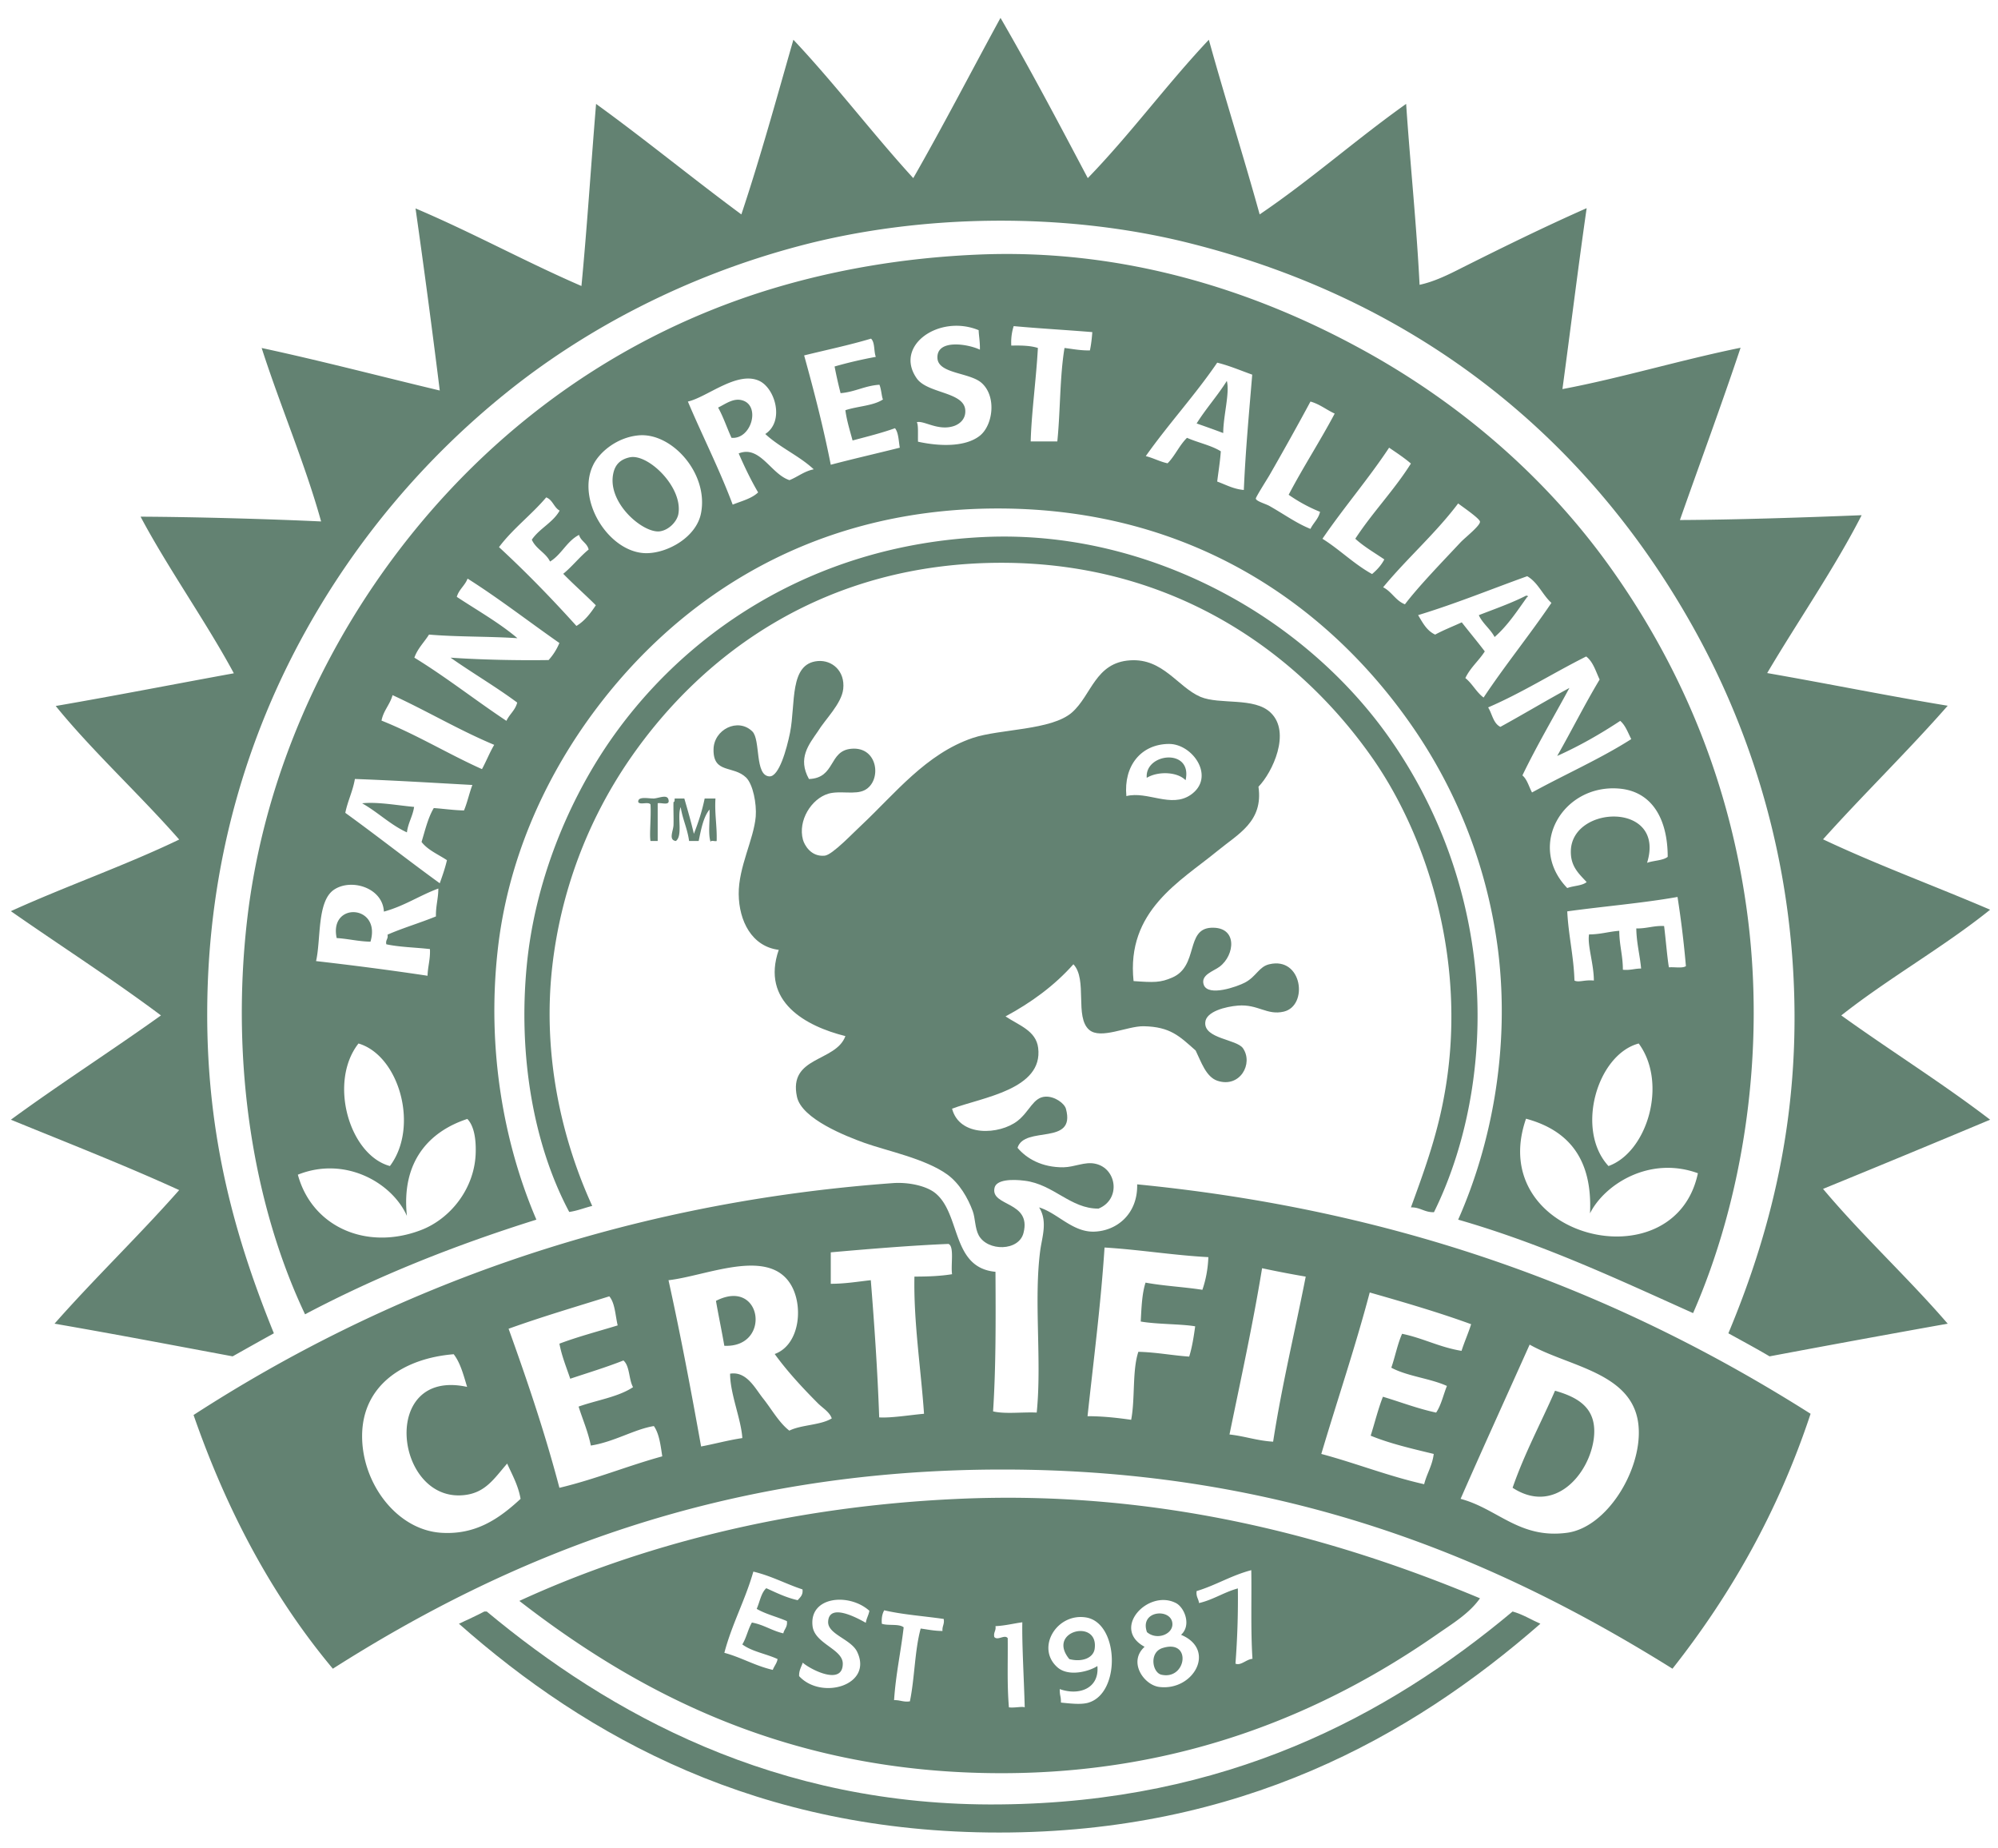 <svg width="80" height="74" viewBox="0 0 80 74" fill="none" xmlns="http://www.w3.org/2000/svg">
    <path fill-rule="evenodd" clip-rule="evenodd" d="M40.06.716c1.21 2.087 2.352 4.251 3.495 6.415 1.708-1.76 3.167-3.76 4.847-5.54.653 2.357 1.382 4.636 2.035 6.993 2.045-1.385 3.859-3.001 5.865-4.425.163 2.424.413 4.771.538 7.243.585-.125 1.152-.404 1.699-.683 1.593-.798 3.292-1.635 4.991-2.385-.345 2.395-.643 4.828-.97 7.243 2.305-.433 4.724-1.164 7.133-1.655-.778 2.328-1.622 4.598-2.429 6.897 2.256-.01 5.097-.106 7.276-.193-1.075 2.107-2.543 4.223-3.782 6.32 2.429.423 4.78.904 7.228 1.308-1.612 1.837-3.36 3.53-4.991 5.348 2.16 1.02 4.473 1.866 6.69 2.818-1.88 1.51-4.06 2.732-5.96 4.232 1.967 1.414 4.05 2.713 5.96 4.175a812.823 812.823 0 0 1-6.69 2.77c1.584 1.885 3.388 3.54 4.991 5.396a781.4 781.4 0 0 0-7.132 1.308c-.537-.317-1.094-.616-1.65-.923 1.823-4.358 2.965-9.138 2.572-14.87a31.907 31.907 0 0 0-4.07-13.553C63.51 17.539 56.83 12.056 47.682 9.748c-5.049-1.28-10.837-1.183-15.666.096-4.588 1.212-8.6 3.347-11.74 5.877a32.493 32.493 0 0 0-8.053 9.57c-2.246 4.05-3.907 9.148-3.926 15.207-.019 5.127 1.162 9.167 2.669 12.88-.557.307-1.104.615-1.651.923-2.371-.442-4.733-.894-7.132-1.308 1.612-1.828 3.378-3.52 4.991-5.348-2.189-1-4.483-1.895-6.738-2.818 1.958-1.433 4.031-2.76 6.009-4.175-1.94-1.452-4.013-2.78-6.01-4.174 2.199-1 4.58-1.828 6.74-2.867-1.585-1.808-3.495-3.558-4.944-5.347 2.4-.414 4.751-.876 7.132-1.309-1.085-2.02-2.66-4.241-3.734-6.27 2.15.009 5.202.095 7.228.191-.634-2.289-1.632-4.617-2.38-6.944 2.418.52 4.75 1.135 7.131 1.702a418.03 418.03 0 0 0-.97-7.29c2.285.97 4.378 2.125 6.643 3.106.23-2.395.384-4.857.586-7.29 1.977 1.432 3.85 2.971 5.817 4.424.758-2.27 1.411-4.646 2.083-6.993 1.67 1.77 3.158 3.742 4.8 5.54 1.2-2.096 2.322-4.27 3.493-6.415z" fill="#638272"/>
    <path fill-rule="evenodd" clip-rule="evenodd" d="M49.122 15.25c.125.48-.144 1.404-.144 2.087-.355-.134-.71-.26-1.065-.384.374-.597.835-1.107 1.209-1.703zM29.29 17.529c-.182-.395-.326-.837-.537-1.212.297-.144.614-.395.97-.289.739.212.364 1.568-.432 1.5zM25.22 18.308c.73-.154 2.14 1.202 1.94 2.28-.058.288-.366.625-.73.682-.682.106-2.227-1.212-1.843-2.433.086-.26.269-.452.633-.53zM57.416 48.53c-.384.01-.547-.202-.922-.193.49-1.346 1.008-2.75 1.306-4.328 1.027-5.329-.615-10.436-2.813-13.61-2.899-4.175-7.89-7.868-14.888-7.868-6.96 0-11.903 3.53-14.888 7.868a18.278 18.278 0 0 0-3.1 8.31c-.394 3.501.364 6.868 1.602 9.57-.316.077-.585.193-.921.241-1.45-2.722-2.045-6.31-1.7-9.869.327-3.366 1.633-6.415 3.101-8.647 3.024-4.578 8.284-8.176 15.177-8.503 3.81-.182 7.199.914 9.79 2.328 2.602 1.414 4.848 3.415 6.451 5.685a19.433 19.433 0 0 1 3.398 8.743c.48 3.732-.201 7.454-1.593 10.273zM61.102 23.849c.086-.01.096.048.048.048-.404.567-.788 1.154-1.306 1.606-.173-.327-.47-.529-.634-.875.644-.25 1.306-.481 1.892-.78z" fill="#638272"/>
    <path fill-rule="evenodd" clip-rule="evenodd" d="M32.39 31.188c1.076-.039.778-1.135 1.7-1.212 1.075-.096 1.228 1.289.537 1.654-.384.202-.988.01-1.459.145-.681.202-1.228 1.077-1.017 1.846.057.202.317.693.873.635.307-.029 1.172-.952 1.46-1.212 1.353-1.27 2.591-2.866 4.463-3.5 1.085-.366 3.148-.3 3.974-1.02.787-.693.931-2.001 2.333-2.088 1.315-.086 1.9 1.068 2.812 1.462.778.327 2.16 0 2.813.635.825.789.067 2.395-.49 2.963.202 1.404-.825 1.895-1.65 2.577-1.48 1.212-3.649 2.386-3.351 5.204.806.058 1.075.067 1.555-.144 1.056-.462.518-1.943 1.555-1.991 1.066-.048.95 1.096.336 1.558-.24.183-.778.327-.634.731.183.48 1.344.067 1.651-.096.452-.24.557-.635.97-.731 1.325-.318 1.574 1.654.586 1.895-.682.163-1.037-.308-1.843-.24-.47.038-1.287.23-1.306.682-.038.645 1.248.664 1.507 1.02.432.615-.115 1.606-1.017 1.308-.461-.154-.653-.76-.874-1.212-.643-.568-1.008-.952-2.083-.972-.653-.01-1.718.54-2.179.145-.595-.51-.057-2.02-.633-2.626-.75.846-1.68 1.53-2.717 2.087.528.356 1.22.567 1.306 1.26.21 1.664-2.237 1.981-3.447 2.434.298 1.144 1.901 1.048 2.621.49.49-.385.624-.943 1.114-.971.374-.02.767.269.825.49.403 1.491-1.66.654-1.939 1.558.355.424.97.79 1.843.78.442-.01.854-.231 1.258-.145.873.173 1.055 1.424.143 1.799-1.123.01-1.794-.972-2.956-1.116-.509-.067-1.142-.048-1.21.289-.163.75 1.488.52 1.162 1.798-.182.741-1.44.75-1.795.097-.154-.289-.134-.683-.24-.972-.192-.52-.528-1.106-1.018-1.462-.883-.635-2.409-.943-3.302-1.26-.748-.27-2.524-.962-2.716-1.847-.355-1.635 1.555-1.385 1.939-2.433-1.584-.395-3.389-1.376-2.669-3.453-1.084-.135-1.593-1.164-1.603-2.232-.01-1.087.605-2.193.682-3.107.038-.51-.106-1.279-.384-1.558-.518-.5-1.315-.144-1.306-1.116 0-.808.98-1.298 1.555-.73.336.336.087 1.77.682 1.798.384.02.691-1.087.826-1.75.23-1.164-.039-2.77 1.113-2.867.576-.048 1.094.404 1.017 1.116-.067.596-.72 1.212-1.017 1.702-.365.53-.816 1.078-.355 1.905zm15.283.635c1.017-.703.086-2.05-.874-2.04-1.114.01-1.814.876-1.699 2.088.845-.212 1.785.49 2.573-.048z" fill="#638272"/>
    <path fill-rule="evenodd" clip-rule="evenodd" d="M47.471 31.236c-.336-.346-1.113-.366-1.555-.096-.086-1 1.843-1.203 1.555.096zM26.766 32.015c.067.26-.288.105-.432.144v1.51h-.288c-.048-.27.029-.923 0-1.462-.077-.125-.422.029-.49-.096-.028-.25.423-.135.634-.144.211-.02.528-.174.576.048zM27.4 31.967c.134.462.268.923.383 1.414.173-.443.327-.904.432-1.414h.432c-.038.615.067 1.106.048 1.702-.067.03-.25-.057-.24.048-.115-.336-.019-.894-.048-1.308-.25.318-.336.799-.432 1.26h-.384c-.067-.5-.259-.865-.336-1.356-.153.366.096 1.135-.192 1.356-.307-.038-.105-.404-.096-.634.01-.299-.01-.645 0-.924.058-.01.039-.086.048-.144h.384zM14.498 32.16c.614-.068 1.43.086 2.083.144-.058.384-.24.634-.288 1.02-.672-.309-1.161-.809-1.795-1.165zM14.834 37.7c-.49-.01-.883-.116-1.353-.145-.317-1.462 1.795-1.347 1.353.144zM39.859 50.916c.01 1.904.02 3.809-.096 5.588.49.116 1.18.02 1.747.048.211-2.077-.125-4.51.144-6.511.077-.54.297-1.155-.048-1.703.73.221 1.325.981 2.179.971.94-.019 1.776-.72 1.747-1.894 10.972 1.077 19.582 4.51 26.964 9.185-1.306 3.944-3.216 7.272-5.53 10.206-7.026-4.386-15.425-7.974-26.82-7.974-11.345 0-19.85 3.54-26.819 7.974-2.39-2.857-4.224-6.262-5.577-10.157 7.43-4.81 16.683-8.455 27.981-9.282.615-.049 1.325.096 1.7.384 1.055.828.643 3.001 2.428 3.165zm-6.595-.78v1.26c.576 0 1.075-.086 1.603-.144.144 1.8.27 3.627.336 5.493.49.029 1.229-.096 1.795-.145-.124-1.798-.422-3.693-.384-5.492.538 0 1.047-.02 1.507-.096-.057-.375.096-1.116-.144-1.212-1.44.058-3.196.202-4.713.337zm10.962-.192c-.153 2.328-.441 4.521-.681 6.753.633 0 1.2.067 1.747.144.163-.847.038-1.972.288-2.722.73.019 1.344.144 2.035.192.115-.365.182-.789.24-1.212-.538-.096-1.517-.077-2.18-.192.03-.558.049-1.116.193-1.558.72.134 1.545.173 2.275.288.134-.385.22-.817.24-1.308-1.43-.077-2.726-.298-4.157-.385zM31.614 51.35c-.94-1.376-3.34-.27-4.847-.097.48 2.174.902 4.406 1.305 6.656.557-.105 1.075-.25 1.651-.336-.048-.76-.49-1.77-.49-2.578.654-.106.99.568 1.306.972.355.442.643.98 1.066 1.308.48-.24 1.248-.212 1.699-.49-.087-.25-.336-.395-.538-.588-.624-.625-1.248-1.298-1.747-1.99 1.037-.376 1.171-2.02.595-2.857zm18.92-.577c-.374 2.28-.854 4.453-1.305 6.656.614.067 1.103.25 1.747.288.355-2.29.873-4.405 1.305-6.608a43.24 43.24 0 0 1-1.747-.336zm4.31.971c-.586 2.212-1.296 4.3-1.939 6.464 1.401.375 2.669.885 4.118 1.212.106-.424.326-.741.384-1.212-.873-.212-1.757-.414-2.525-.731.164-.52.298-1.068.49-1.559.71.212 1.373.472 2.131.635.202-.298.288-.712.432-1.067-.682-.308-1.584-.385-2.227-.731.154-.443.25-.953.432-1.357.845.174 1.497.539 2.38.683.116-.365.27-.702.384-1.067-1.295-.472-2.678-.876-4.06-1.27zm-34.48 1.452c.74 2.059 1.45 4.146 2.035 6.368 1.45-.346 2.717-.875 4.118-1.26-.067-.452-.125-.914-.336-1.212-.777.125-1.593.635-2.524.78-.115-.568-.327-1.04-.49-1.56.73-.259 1.593-.384 2.18-.778-.174-.308-.126-.847-.385-1.068-.681.27-1.41.49-2.13.731-.154-.462-.337-.895-.433-1.404.74-.28 1.546-.49 2.333-.731-.096-.404-.106-.895-.336-1.164-1.354.423-2.726.827-4.032 1.298zm42.39 8.167c1.584-.222 2.956-2.472 2.86-4.175-.115-2.231-2.774-2.453-4.367-3.357-.922 2.059-1.853 4.098-2.765 6.175 1.488.395 2.361 1.616 4.272 1.357zm-48.255-3.886c-.01 1.904 1.382 3.76 3.149 3.886 1.382.096 2.323-.549 3.196-1.357-.096-.548-.336-.962-.537-1.413-.519.596-.864 1.163-1.7 1.26-2.793.336-3.436-5.098.096-4.329-.143-.471-.268-.962-.537-1.308-2.006.163-3.657 1.24-3.667 3.26z" fill="#638272"/>
    <path fill-rule="evenodd" clip-rule="evenodd" d="M29.002 53.878c-.105-.606-.23-1.193-.335-1.798 1.852-.953 2.236 1.885.335 1.798zM60.564 59.563c.48-1.385 1.133-2.588 1.699-3.886.98.279 1.69.73 1.555 1.895-.173 1.442-1.574 3.087-3.254 1.99zM59.259 63.987c-.432.615-1.114 1.02-1.747 1.462-4.377 3.04-10.07 5.54-17.413 5.54-8.476 0-14.514-3.184-19.304-6.897 4.761-2.193 10.694-3.76 17.413-4.078 8.294-.404 15.368 1.597 21.05 3.973zm-11.346-.289c-.029.23.077.308.096.48.576-.134.989-.432 1.555-.586a33.82 33.82 0 0 1-.096 3.01c.211.097.432-.172.681-.192-.076-1.135-.028-2.51-.048-3.549-.806.212-1.42.606-2.188.837zm-17.749-.78c-.326 1.146-.854 2.088-1.161 3.252.681.183 1.228.52 1.939.683.057-.154.163-.26.192-.433-.452-.212-1.027-.298-1.412-.587.164-.26.23-.615.384-.875.48.087.797.327 1.258.433.038-.173.173-.25.144-.49-.394-.174-.854-.28-1.21-.491.125-.28.173-.635.384-.827.404.182.788.375 1.258.48.096-.115.22-.202.192-.432-.653-.212-1.238-.539-1.968-.712zm2.371 2.184c.087.712 1.22.914 1.21 1.51-.01.895-1.316.212-1.603-.048-.058.174-.154.308-.145.539.893.972 2.967.366 2.324-.971-.24-.51-1.19-.703-1.162-1.212.038-.77 1.2-.126 1.507.048.029-.183.115-.308.144-.481-.816-.731-2.419-.577-2.275.615zm14.552-.923c-1.113-.577-2.61 1.02-1.257 1.75-.672.606-.029 1.53.585 1.607 1.373.173 2.304-1.491.874-2.087.422-.376.144-1.087-.202-1.27zm-11.682.288c-.077.135-.115.308-.096.54.25.086.691-.01.874.143-.115.991-.317 1.886-.384 2.915.24-.01.364.086.633.048.192-.923.192-2.04.432-2.915.288.039.547.097.874.097-.02-.193.086-.27.048-.481-.797-.116-1.642-.173-2.38-.346zm8.188 3.694c1.286-.394 1.21-3.174-.096-3.405-1.18-.202-2.035 1.212-1.161 1.991.441.394 1.267.173 1.603-.048.086.885-.72 1.202-1.507.923 0 .308.048.25.048.54.45.047.835.086 1.113 0zm-3.734-3.059c.029.193-.086.24-.048.433.135.164.413-.115.538.048.01 1.04-.03 1.837.048 2.77.23.03.537-.048.633 0-.029-1.115-.115-2.548-.096-3.405-.364.049-.681.135-1.075.154z" fill="#638272"/>
    <path fill-rule="evenodd" clip-rule="evenodd" d="M19.393 64.516h.096c4.877 4.059 11.558 7.82 20.562 7.723 9.052-.086 15.512-3.54 20.513-7.723.413.115.739.327 1.113.49-5.193 4.54-12.027 8.359-21.674 8.359-9.628 0-16.472-3.8-21.627-8.359.345-.163.691-.317 1.017-.49z" fill="#638272"/>
    <path fill-rule="evenodd" clip-rule="evenodd" d="M45.925 65.343c-.316-.885.99-.971 1.018-.337.02.424-.624.674-1.017.337zM42.815 66.42c-.921-1.124 1.162-1.634 1.018-.432-.039.385-.5.568-1.018.433zM46.55 65.978c1.18-.375.96 1.298-.049 1.068-.364-.087-.499-.895.048-1.068zM67.792 52.57c-3.023-1.357-6-2.761-9.407-3.742 1.344-3.03 2.074-6.858 1.603-10.735a20.204 20.204 0 0 0-3.494-9.09c-3.254-4.664-8.687-8.646-16.539-8.646-7.823 0-13.256 3.953-16.54 8.647-1.631 2.337-3.1 5.434-3.493 9.09-.423 3.885.23 7.646 1.555 10.734-3.312 1.038-6.412 2.28-9.263 3.79C10.15 48.27 9.238 42.603 9.89 36.871c.604-5.3 2.678-9.917 5.087-13.457 3.648-5.357 9.023-9.763 15.954-11.86 2.457-.74 5.164-1.221 8.101-1.356 6.057-.288 11.299 1.52 15.32 3.694 4.09 2.203 7.565 5.232 10.137 8.84 2.563 3.597 4.656 8.07 5.433 13.562.835 5.867-.163 11.792-2.13 16.274zm-6.834-21.527c.192.163.259.452.384.683 1.315-.722 2.736-1.347 3.974-2.136-.135-.26-.23-.548-.442-.73-.787.519-1.622 1-2.524 1.404.576-1.01 1.104-2.068 1.699-3.059-.154-.327-.26-.712-.538-.923-1.325.663-2.544 1.442-3.926 2.039.163.26.202.635.49.779.93-.51 1.823-1.049 2.764-1.558-.624 1.154-1.296 2.289-1.881 3.5zM36.71 15.153c.431.606 1.881.529 1.939 1.26.028.346-.202.548-.432.635-.644.23-1.23-.231-1.508-.144.068.105.039.48.048.779.922.202 1.92.202 2.477-.24.518-.415.672-1.54.096-2.088-.46-.452-1.766-.375-1.795-1.02-.038-.77 1.22-.567 1.7-.336.009-.318-.049-.606-.049-.78-1.574-.653-3.408.616-2.476 1.934zm3.878-2.097a2.14 2.14 0 0 0-.096.78c.393-.01.777 0 1.065.095-.067 1.241-.26 2.626-.288 3.742h1.066c.124-1.212.096-2.587.288-3.742.326.039.643.106 1.017.097.048-.222.077-.472.096-.732-1.037-.086-2.102-.144-3.148-.24zm-8.39 1.174c.394 1.423.768 2.866 1.066 4.376.911-.24 1.843-.452 2.764-.683-.048-.27-.048-.596-.192-.78-.538.193-1.123.338-1.699.491-.106-.394-.23-.779-.288-1.211.49-.164 1.123-.174 1.507-.433-.048-.058-.067-.414-.144-.587-.586.038-.97.288-1.555.337a17.382 17.382 0 0 1-.24-1.068 17.25 17.25 0 0 1 1.651-.385c-.086-.221-.029-.577-.192-.73-.864.259-1.785.451-2.678.672zm16.54.288c-.893 1.308-1.95 2.453-2.861 3.742.307.077.556.22.873.288.298-.298.47-.721.778-1.02.432.193.97.299 1.353.54-.029.423-.096.807-.144 1.211.346.125.643.299 1.066.337.067-1.578.21-3.088.336-4.617-.461-.164-.903-.356-1.402-.48zm-18.335.731c-.883-.414-2.093.654-2.86.827.585 1.385 1.257 2.694 1.794 4.127.356-.145.759-.24 1.018-.49-.288-.491-.538-1.01-.778-1.56.855-.345 1.296.838 2.035 1.069.336-.135.586-.356.97-.433-.576-.539-1.363-.876-1.94-1.414.779-.51.395-1.828-.239-2.126zm22.068.827c-.432.808-1.113 2.03-1.65 2.963-.097.163-.548.875-.538.923.019.106.374.202.537.289.595.336 1.095.702 1.651.923.115-.24.317-.394.384-.683a6.286 6.286 0 0 1-1.257-.683c.585-1.116 1.257-2.145 1.843-3.25-.336-.155-.595-.376-.97-.482zm-28.71 2.52c-.71 1.405.604 3.511 2.082 3.55.864.019 2.045-.635 2.227-1.607.307-1.596-1.19-3.25-2.524-3.107-.845.087-1.526.655-1.786 1.164zm29.19 2.973c.691.432 1.258 1.01 1.987 1.413.192-.163.365-.346.49-.586-.394-.27-.816-.51-1.162-.828.691-1.058 1.555-1.942 2.227-3.01-.269-.231-.576-.433-.873-.635-.835 1.26-1.815 2.395-2.669 3.646zM21.87 19.913c-.595.702-1.334 1.25-1.89 1.991 1.084 1 2.111 2.058 3.1 3.155.336-.202.566-.51.777-.827-.432-.433-.883-.827-1.305-1.26.365-.298.653-.674 1.017-.972-.057-.26-.316-.336-.384-.586-.49.25-.7.788-1.161 1.067-.173-.356-.566-.5-.73-.875.308-.452.845-.683 1.114-1.164-.23-.125-.278-.433-.538-.529zm33.51 3.598c.346.173.5.538.874.682.538-.711 1.488-1.692 2.227-2.481.183-.193.787-.664.778-.827-.01-.135-.816-.674-.874-.731-.912 1.211-2.044 2.193-3.004 3.357zm5.77-.443c-1.45.52-2.851 1.097-4.368 1.558.183.308.346.625.682.78.336-.183.71-.328 1.065-.491.307.394.624.77.922 1.164-.24.375-.576.644-.778 1.067.279.222.442.568.73.78.864-1.3 1.843-2.501 2.716-3.79-.355-.318-.537-.818-.97-1.068zm-42.428.096c-.106.28-.346.433-.432.731.816.539 1.69 1.03 2.428 1.655-1.151-.077-2.409-.048-3.541-.145-.192.308-.452.549-.586.924 1.286.788 2.438 1.702 3.686 2.53.125-.27.355-.424.432-.732-.854-.634-1.795-1.183-2.669-1.798 1.229.086 2.765.115 3.926.096a2.36 2.36 0 0 0 .432-.683c-1.228-.856-2.4-1.77-3.676-2.578zm-3.446 5.685c1.42.567 2.65 1.327 4.022 1.943.173-.318.307-.664.49-.972-1.421-.596-2.688-1.356-4.07-1.99-.106.384-.365.615-.442 1.019zm-1.066 2.337c-.086.5-.288.875-.384 1.356 1.277.924 2.506 1.895 3.782 2.819.106-.299.212-.597.288-.924-.345-.23-.768-.404-1.017-.73.144-.472.259-.972.49-1.357.403.029.787.087 1.209.096.134-.317.211-.692.336-1.02-1.555-.086-3.12-.182-4.704-.24zm50.626.385c-2.256-.192-3.715 2.29-2.083 3.982.25-.096.595-.087.777-.24-.336-.356-.652-.645-.633-1.26.057-1.838 3.81-1.953 3.052.49.26-.096.634-.087.826-.24 0-1.482-.605-2.617-1.94-2.732zm-51.451 4.04c-.7.452-.528 1.99-.73 2.866 1.507.173 2.995.365 4.464.587.01-.375.115-.654.096-1.068-.576-.067-1.22-.077-1.747-.192-.039-.183.086-.212.048-.385.614-.27 1.305-.471 1.939-.731-.01-.414.096-.721.096-1.116-.758.28-1.363.702-2.18.924-.047-.953-1.295-1.337-1.986-.885zm49.368.875c.048.971.259 1.789.288 2.77.173.087.403-.038.777 0 0-.664-.268-1.423-.192-1.847.452 0 .797-.115 1.21-.144 0 .568.144.981.144 1.558.288.03.47-.048.73-.048-.049-.548-.183-1.01-.193-1.606.413.01.692-.116 1.114-.096.067.538.125 1.27.192 1.654.22-.02.537.048.681-.048a40.477 40.477 0 0 0-.336-2.77c-1.41.25-2.956.375-4.415.577zm-48.399 5.29c-1.21 1.54-.374 4.463 1.258 4.906 1.18-1.568.374-4.425-1.258-4.906zm51.26 0c-1.67.443-2.544 3.463-1.21 4.906 1.555-.558 2.38-3.319 1.21-4.906zm-49.32 6.906c-.586-1.327-2.468-2.414-4.368-1.654.566 2.087 2.736 3.04 4.895 2.231 1.2-.442 2.208-1.683 2.227-3.154.01-.481-.057-1.02-.336-1.309-1.555.51-2.65 1.732-2.419 3.886zm44.808-3.895c-1.66 4.78 5.942 6.637 6.882 2.183-1.948-.711-3.753.462-4.32 1.607.106-2.213-.892-3.338-2.562-3.79z" fill="#638272"/>
</svg>
